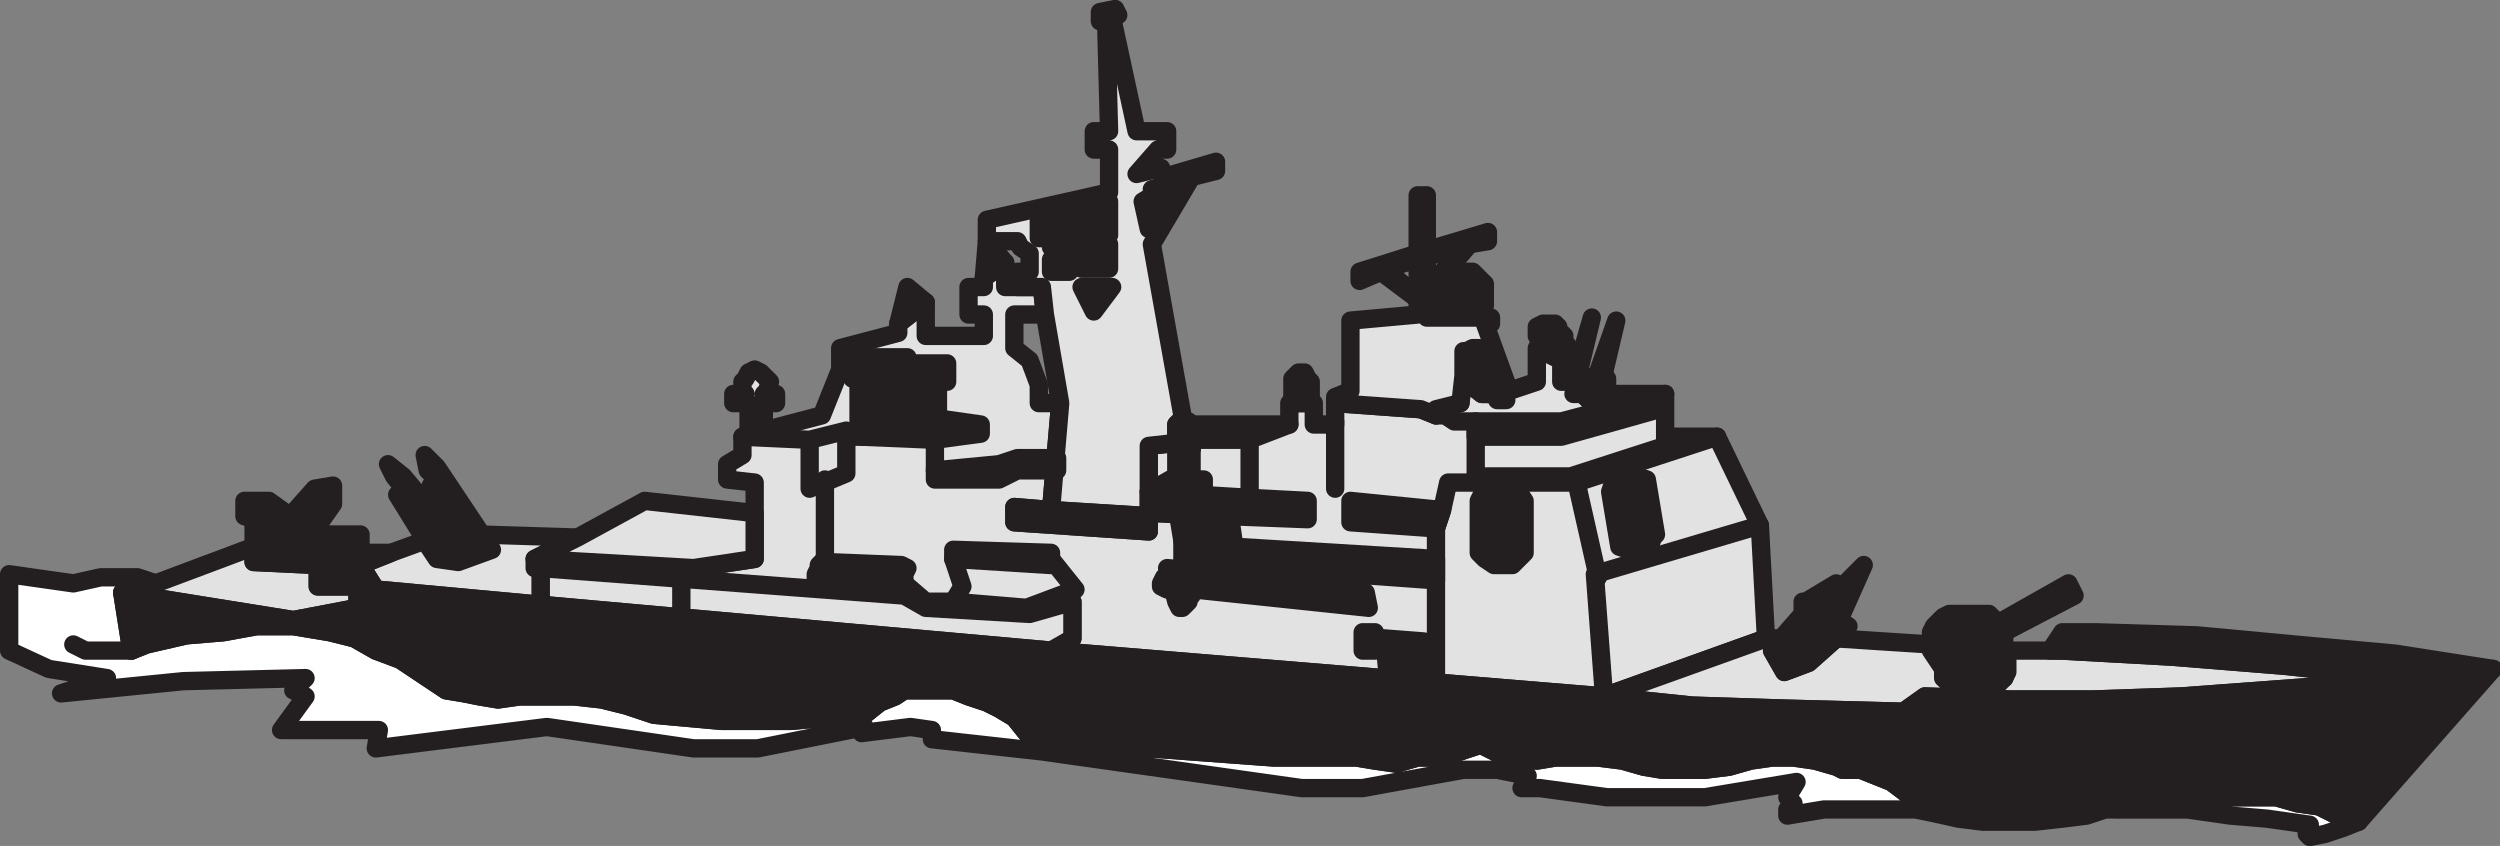 <svg xmlns="http://www.w3.org/2000/svg" width="613.689" height="207.663"><rect width="100%" height="100%" fill="#808080" stroke="none"/><path fill="#e3e2e2" fill-rule="evenodd" d="m258 159.706 135.75 11.25 39.75-14.25-1.5-27.75-10.5-21.75h-12.75v-10.5h-15l-.75.75h-.75l-.75.75H390l-1.5-1.5h-2.25l4.5-18.75-4.5 15.75h-3v-6h-1.5l-1.5-.75-1.5-1.5v-.75l-1.5.75v8.25l-6.75 2.25-3 .75v-.75l-.75.75h-3l-3.75-3-.75-1.5-.75 6.75-6 1.5v1.5l-3.75-1.5-21-1.5v5.25h-5.25v-5.25h-6v5.25h-24v6h-3.75v-1.5l-6.75.75v21l-33-2.25v-3.75l9 .75 2.25-26.25H255v-4.5l-2.25-6-3.75-3v-8.25h7.5l-.75-6.75h-9v-6l-5.25 3.75v2.25h-3.75v6.75h3.75v5.25h-14.25v-8.25l-6.75 5.25v2.25l-14.25 3.75v5.25l-4.5 11.25-14.25 3.75v-6.75h3v-2.25h-3l.75-.75.75-2.25-2.25-2.25-1.5-.75-1.5.75-.75 1.5-.75.75v2.25l.75.75h-3v2.25h3.75v7.5l-1.5.75v4.5l-3.75 2.25v3.75l6.75.75v18.75l-15 2.25-39-2.25v2.25h1.5l34.5 3 54.75 3.75 5.25 3 25.5 1.5 10.5-3v9l-5.25 3"/><path fill="none" stroke="#231f20" stroke-linecap="round" stroke-linejoin="round" stroke-miterlimit="10" stroke-width="4.5" d="m258 159.706 135.75 11.25 39.75-14.25-1.5-27.75-10.5-21.75h-12.75v-10.5h-15l-.75.75h-.75l-.75.75H390l-1.5-1.5h-2.25l4.5-18.75-4.5 15.75h-3v-6h-1.5l-1.5-.75-1.5-1.5v-.75l-1.5.75v8.25l-6.75 2.25-3 .75v-.75l-.75.75h-3l-3.75-3-.75-1.5-.75 6.75-6 1.5v1.5l-3.75-1.5-21-1.5v5.25h-5.25v-5.25h-6v5.25h-24v6h-3.75v-1.5l-6.75.75v21l-33-2.25v-3.75l9 .75 2.25-26.25H255v-4.5l-2.25-6-3.75-3v-8.25h7.5l-.75-6.75h-9v-6l-5.25 3.75v2.25h-3.75v6.75h3.75v5.25h-14.25v-8.25l-6.75 5.25v2.25l-14.25 3.75v5.25l-4.5 11.25-14.25 3.75v-6.75h3v-2.25h-3l.75-.75.75-2.25-2.25-2.25-1.5-.75-1.5.75-.75 1.5-.75.75v2.25l.75.75h-3v2.25h3.75v7.5l-1.5.75v4.5l-3.75 2.25v3.75l6.75.75v18.75l-15 2.25-39-2.25v2.25h1.5l34.5 3 54.75 3.75 5.25 3 25.5 1.5 10.5-3v9zm0 0"/><path fill="#e3e2e2" fill-rule="evenodd" d="M290.25 103.456h-.75l-.75.75v4.5l-6.75.75v17.25l-24-1.5 2.25-26.25-3.75-21.75-.75-6.75h-6v-3.75h3v-4.5l-2.25-1.5-.75-1.5h-7.5v-5.25l30-6.75v-10.5h-3.75v-4.5h3.75l-.75-27.75-1.5.75v-2.25l3.75-.75.75 1.5-1.5.75 6 27.75h7.5v4.5h-2.25l-5.25 6 6-1.5.75 2.25 12.75-3.75v2.25l-6 1.5-9.75 16.5 7.5 42v1.5"/><path fill="none" stroke="#231f20" stroke-linecap="round" stroke-linejoin="round" stroke-miterlimit="10" stroke-width="4.5" d="M290.25 103.456h-.75l-.75.75v4.5l-6.75.75v17.25l-24-1.5 2.25-26.25-3.75-21.75-.75-6.75h-6v-3.75h3v-4.5l-2.25-1.5-.75-1.5h-7.5v-5.25l30-6.75v-10.5h-3.75v-4.5h3.75l-.75-27.75-1.5.75v-2.25l3.75-.75.75 1.5-1.5.75 6 27.75h7.5v4.5h-2.25l-5.25 6 6-1.5.75 2.25 12.75-3.75v2.25l-6 1.5-9.75 16.5 7.5 42zm0 0"/><path fill="#fff" fill-rule="evenodd" d="m38.25 143.206-4.5-1.5h-9l-6.75 1.5-15.75-2.25v18.75l9.75 4.5 14.25 2.25-11.25 3.75 30-3 30-.75-3 3 3 1.5-6 8.25h24l-.75 4.5 42-5.25 36 5.25H186l26.25-5.25-.75 1.5 12-1.5 5.25.75v2.25l27 3 63.75 9h15l24.75-4.5h8.25l7.5 1.5-1.5 3h4.5l16.5 2.25h24l22.5-3.75-2.25 3.75 1.5 1.5-1.5 1.5v1.5l9-1.5h22.5l3.75.75 6.75 1.5 6 .75h12.75l6.75-.75 6-.75 4.5-1.5H537l10.5 1.5 9 .75 10.5 1.5h-.75v2.25l.75.75 3.75-.75 4.5-1.5 3.75-1.5-5.25-1.5-4.5-2.25-5.25-.75-5.25-1.5H526.5l-9.75 1.5H507l-12 .75-12-.75h-12l-3.75-3-3-2.25-7.5-3h-4.5l-1.5-.75-5.25-1.5-5.25-.75H435l-5.25.75-5.25 1.5-6 .75H408l-4.5-.75-5.25-1.5-6-.75h-10.5l-4.5.75-3.75-.75h-3.75l-6-3H363l-4.5 1.5-5.25 1.5H348l-5.25 1.5-5.25-.75-4.5-.75h-20.25l-40.5-3-20.25-3-3-3.75-3.75-2.25-3-1.5-4.5-1.5-3.75-1.5h-12l-2.25 1.5-3.75 1.5-3.75 3-9.75.75-8.25.75H177l-16.5-1.5-6.75-2.25-6-1.5-6.75-.75h-13.5l-5.25.75-4.5-.75-3.75-.75-4.5-.75-11.25-7.5-6-2.25-5.25-3-6-1.5-9-1.5h-9l-8.25 1.5-9 .75-9.75 2.25-3.75 1.5-2.25-14.25 8.25-2.25"/><path fill="none" stroke="#231f20" stroke-linecap="round" stroke-linejoin="round" stroke-miterlimit="10" stroke-width="4.5" d="m38.25 143.206-4.5-1.5h-9l-6.75 1.5-15.75-2.25v18.75l9.75 4.5 14.25 2.25-11.25 3.75 30-3 30-.75-3 3 3 1.5-6 8.25h24l-.75 4.5 42-5.25 36 5.25H186l26.25-5.25-.75 1.5 12-1.5 5.25.75v2.25l27 3 63.75 9h15l24.75-4.5h8.25l7.5 1.5-1.5 3h4.5l16.5 2.25h24l22.5-3.75-2.25 3.75 1.5 1.5-1.5 1.5v1.5l9-1.5h22.5l3.75.75 6.75 1.5 6 .75h12.75l6.75-.75 6-.75 4.5-1.5H537l10.5 1.5 9 .75 10.5 1.5h-.75v2.25l.75.75 3.75-.75 4.5-1.5 3.75-1.5-5.25-1.5-4.5-2.25-5.25-.75-5.25-1.5H526.5l-9.75 1.5H507l-12 .75-12-.75h-12l-3.75-3-3-2.25-7.5-3h-4.5l-1.5-.75-5.25-1.5-5.25-.75H435l-5.25.75-5.25 1.5-6 .75H408l-4.5-.75-5.25-1.5-6-.75h-10.5l-4.5.75-3.75-.75h-3.75l-6-3H363l-4.5 1.5-5.25 1.5H348l-5.25 1.5-5.25-.75-4.5-.75h-20.25l-40.5-3-20.25-3-3-3.75-3.75-2.25-3-1.5-4.5-1.5-3.75-1.5h-12l-2.25 1.5-3.75 1.5-3.75 3-9.75.75-8.25.75H177l-16.5-1.5-6.75-2.25-6-1.5-6.75-.75h-13.5l-5.25.75-4.5-.75-3.75-.75-4.5-.75-11.25-7.5-6-2.25-5.25-3-6-1.5-9-1.5h-9l-8.25 1.5-9 .75-9.75 2.25-3.75 1.5-2.25-14.25zm0 0"/><path fill="#231f20" fill-rule="evenodd" d="m97.5 121.456 2.25-.75-3-3.75-1.5-3 3.75 3 3.75 4.5h3v-2.25l1.5-1.5-2.25-2.25-.75-3.75 3 3 13.5 20.25-8.25 3-5.25-.75-9.75-15.75"/><path fill="none" stroke="#231f20" stroke-linecap="round" stroke-linejoin="round" stroke-miterlimit="10" stroke-width="4.5" d="m97.5 121.456 2.25-.75-3-3.75-1.5-3 3.75 3 3.75 4.5h3v-2.25l1.5-1.5-2.25-2.25-.75-3.75 3 3 13.5 20.25-8.25 3-5.25-.75zm0 0"/><path fill="#231f20" fill-rule="evenodd" d="m509.25 146.206-17.25 9-2.25.75-2.25-2.25 3-.75 17.25-9.75 1.5 3"/><path fill="none" stroke="#231f20" stroke-linecap="round" stroke-linejoin="round" stroke-miterlimit="10" stroke-width="4.5" d="m509.25 146.206-17.25 9-2.25.75-2.25-2.25 3-.75 17.25-9.75zm0 0"/><path fill="#e3e2e2" fill-rule="evenodd" d="m104.25 132.706 3 4.5 5.25.75 8.25-3-3-3.75 24 .75-10.5 5.25v2.25h1.5v9l-40.5-3.75-3.75-6 7.5-3 8.25-3"/><path fill="none" stroke="#231f20" stroke-linecap="round" stroke-linejoin="round" stroke-miterlimit="10" stroke-width="4.5" d="m104.25 132.706 3 4.5 5.25.75 8.25-3-3-3.75 24 .75-10.5 5.25v2.25h1.5v9l-40.5-3.75-3.75-6 7.5-3zm0 0"/><path fill="#231f20" fill-rule="evenodd" d="M258 135.706v3l-24-1.5v-2.25l24 .75"/><path fill="none" stroke="#231f20" stroke-linecap="round" stroke-linejoin="round" stroke-miterlimit="10" stroke-width="4.5" d="M258 135.706v3l-24-1.5v-2.25zm0 0"/><path fill="#231f20" fill-rule="evenodd" d="M337.5 159.706h-3v-4.5h3v4.5"/><path fill="none" stroke="#231f20" stroke-linecap="round" stroke-linejoin="round" stroke-miterlimit="10" stroke-width="4.5" d="M337.5 159.706h-3v-4.5h3zm0 0"/><path fill="#231f20" fill-rule="evenodd" d="m339.75 156.706 9.75.75v7.5l-9-.75-.75-7.5"/><path fill="none" stroke="#231f20" stroke-linecap="round" stroke-linejoin="round" stroke-miterlimit="10" stroke-width="4.5" d="m339.75 156.706 9.75.75v7.5l-9-.75zm0 0"/><path fill="#231f20" fill-rule="evenodd" d="m352.5 137.206-49.5-3-12.75-1.5v5.25l62.25 4.5v-5.25"/><path fill="none" stroke="#231f20" stroke-linecap="round" stroke-linejoin="round" stroke-miterlimit="10" stroke-width="4.5" d="m352.5 137.206-49.5-3-12.75-1.5v5.25l62.25 4.5zm0 0"/><path fill="#231f20" fill-rule="evenodd" d="m290.25 132.706-.75-4.5 12.75.75.75 5.25-12.75-1.5"/><path fill="none" stroke="#231f20" stroke-linecap="round" stroke-linejoin="round" stroke-miterlimit="10" stroke-width="4.5" d="m290.25 132.706-.75-4.5 12.75.75.75 5.25zm0 0"/><path fill="#231f20" fill-rule="evenodd" d="m352.5 129.706-21-1.5v-5.25l22.5 2.25-1.5 4.5"/><path fill="none" stroke="#231f20" stroke-linecap="round" stroke-linejoin="round" stroke-miterlimit="10" stroke-width="4.5" d="m352.5 129.706-21-1.5v-5.25l22.5 2.25zm0 0"/><path fill="#231f20" fill-rule="evenodd" stroke="#231f20" stroke-linecap="round" stroke-linejoin="round" stroke-miterlimit="10" stroke-width="4.5" d="m392.25 91.456 4.5-12.75-3 12.75zm0 0"/><path fill="#231f20" fill-rule="evenodd" d="M362.25 107.206h21l24-6.75v-1.5l-24 6h-21v2.25"/><path fill="none" stroke="#231f20" stroke-linecap="round" stroke-linejoin="round" stroke-miterlimit="10" stroke-width="4.5" d="M362.25 107.206h21l24-6.75v-1.5l-24 6h-21zm0 0"/><path fill="#231f20" fill-rule="evenodd" d="M367.5 93.706v-1.5l-.75-1.5v-.75l-.75-1.5-1.5-.75-.75-1.5-.75-.75h-1.5l-1.5.75h-.75v6l.75 1.5 3.75 3h3l.75-.75v-2.25"/><path fill="none" stroke="#231f20" stroke-linecap="round" stroke-linejoin="round" stroke-miterlimit="10" stroke-width="4.5" d="M367.5 93.706v-1.5l-.75-1.5v-.75l-.75-1.5-1.5-.75-.75-1.5-.75-.75h-1.5l-1.5.75h-.75v6l.75 1.5 3.75 3h3l.75-.75zm0 0"/><path fill="#231f20" fill-rule="evenodd" d="m384.75 84.706-.75-.75v-1.5l-1.5-1.5v-.75l-.75-.75h-3l-1.5.75v2.25l.75 1.5.75.75v.75l1.5 1.5 1.5.75h1.5v-.75l1.5-1.5v-.75"/><path fill="none" stroke="#231f20" stroke-linecap="round" stroke-linejoin="round" stroke-miterlimit="10" stroke-width="4.5" d="m384.75 84.706-.75-.75v-1.5l-1.5-1.5v-.75l-.75-.75h-3l-1.5.75v2.25l.75 1.5.75.75v.75l1.5 1.5 1.5.75h1.5v-.75l1.5-1.5zm0 0"/><path fill="#231f20" fill-rule="evenodd" d="M393.75 91.456v.75l.75.75v3h-.75v.75l-.75.75h-.75l-.75.75H390l-1.5-1.5v-.75l.75-.75v-.75l3-3h1.5"/><path fill="none" stroke="#231f20" stroke-linecap="round" stroke-linejoin="round" stroke-miterlimit="10" stroke-width="4.5" d="M393.75 91.456v.75l.75.75v3h-.75v.75l-.75.75h-.75l-.75.75H390l-1.5-1.5v-.75l.75-.75v-.75l3-3zm0 0"/><path fill="#e3e2e2" fill-rule="evenodd" d="m185.25 137.206-15 2.25-39-2.25 10.5-5.25 16.5-9 27 3v11.25"/><path fill="none" stroke="#231f20" stroke-linecap="round" stroke-linejoin="round" stroke-miterlimit="10" stroke-width="4.5" d="m185.25 137.206-15 2.25-39-2.25 10.5-5.25 16.5-9 27 3zm0 0"/><path fill="#231f20" fill-rule="evenodd" d="m282 130.456-33-2.25v-3.75l9 .75 24 1.5v3.75"/><path fill="none" stroke="#231f20" stroke-linecap="round" stroke-linejoin="round" stroke-miterlimit="10" stroke-width="4.5" d="m282 130.456-33-2.25v-3.75l9 .75 24 1.5zm0 0"/><path fill="#231f20" fill-rule="evenodd" stroke="#231f20" stroke-linecap="round" stroke-linejoin="round" stroke-miterlimit="10" stroke-width="4.5" d="M265.5 70.456h7.5l-4.5 6zm0 0"/><path fill="#231f20" fill-rule="evenodd" d="m272.25 59.956-5.25 1.5-1.5 4.5h6.75v-6"/><path fill="none" stroke="#231f20" stroke-linecap="round" stroke-linejoin="round" stroke-miterlimit="10" stroke-width="4.5" d="m272.25 59.956-5.25 1.5-1.5 4.5h6.75zm0 0"/><path fill="#231f20" fill-rule="evenodd" stroke="#231f20" stroke-linecap="round" stroke-linejoin="round" stroke-miterlimit="10" stroke-width="4.5" d="M272.25 57.706v-8.25l-3.75 9.75zm0 0"/><path fill="#231f20" fill-rule="evenodd" d="m268.5 50.956-13.5 3v4.5h3v2.25l7.5-1.5 3-8.25"/><path fill="none" stroke="#231f20" stroke-linecap="round" stroke-linejoin="round" stroke-miterlimit="10" stroke-width="4.5" d="m268.5 50.956-13.5 3v4.5h3v2.25l7.5-1.5zm0 0"/><path fill="#231f20" fill-rule="evenodd" d="M258 63.706v3h4.5l1.5-4.5-6 1.5"/><path fill="none" stroke="#231f20" stroke-linecap="round" stroke-linejoin="round" stroke-miterlimit="10" stroke-width="4.5" d="M258 63.706v3h4.5l1.5-4.5zm0 0"/><path fill="#231f20" fill-rule="evenodd" d="m282 56.206-1.5-6.75 3.75-2.25-1.5-.75 6.75-2.25-7.5 12"/><path fill="none" stroke="#231f20" stroke-linecap="round" stroke-linejoin="round" stroke-miterlimit="10" stroke-width="4.5" d="m282 56.206-1.5-6.75 3.75-2.25-1.5-.75 6.75-2.25zm0 0"/><path fill="#231f20" fill-rule="evenodd" stroke="#231f20" stroke-linecap="round" stroke-linejoin="round" stroke-miterlimit="10" stroke-width="4.5" d="m222.75 70.456 4.5 3.75-6.75 5.25zm18.75-2.25.75-9 4.5 5.25zm0 0"/><path fill="#231f20" fill-rule="evenodd" d="m490.5 152.956-2.25-2.25h-9.75l-1.5.75-2.25 2.25-.75 1.5v4.5l3 4.5v2.25l1.5.75 1.5 1.5 1.5.75h7.5l3-3 .75-1.5v-5.25l-.75-1.5v-3l-2.25.75-2.25-2.25 3-.75"/><path fill="none" stroke="#231f20" stroke-linecap="round" stroke-linejoin="round" stroke-miterlimit="10" stroke-width="4.5" d="m490.5 152.956-2.25-2.25h-9.75l-1.5.75-2.25 2.25-.75 1.5v4.5l3 4.5v2.25l1.5.75 1.5 1.5 1.5.75h7.5l3-3 .75-1.5v-5.25l-.75-1.5v-3l-2.25.75-2.25-2.25zm0 0"/><path fill="#231f20" fill-rule="evenodd" d="m293.25 144.706-.75 1.5-.75.75v.75l-1.5 1.5h-.75l-.75-1.5-.75-3h-1.5l-1.5-.75v-.75l.75-1.5h1.5l1.5.75-1.5-1.5-.75-1.5 46.5 3.75 2.25 2.25.75 3.75-42.75-4.5"/><path fill="none" stroke="#231f20" stroke-linecap="round" stroke-linejoin="round" stroke-miterlimit="10" stroke-width="4.5" d="m293.25 144.706-.75 1.5-.75.75v.75l-1.5 1.5h-.75l-.75-1.5-.75-3h-1.5l-1.5-.75v-.75l.75-1.5h1.5l1.5.75-1.5-1.5-.75-1.5 46.5 3.75 2.25 2.25.75 3.75zm0 0"/><path fill="#231f20" fill-rule="evenodd" d="M350.25 77.956v-4.5l2.25-3.75 4.5-2.25 2.25-.75h2.25l3 3v5.25l-.75 1.5-.75.75v.75h-12.75"/><path fill="none" stroke="#231f20" stroke-linecap="round" stroke-linejoin="round" stroke-miterlimit="10" stroke-width="4.5" d="M350.25 77.956v-4.5l2.25-3.75 4.5-2.25 2.25-.75h2.25l3 3v5.25l-.75 1.5-.75.75v.75zm0 0"/><path fill="#231f20" fill-rule="evenodd" d="m350.25 71.206 9-10.5-9 2.25v-1.5l15-4.5v2.25l-4.5.75-8.25 9.75-2.25 3.75v-2.25"/><path fill="none" stroke="#231f20" stroke-linecap="round" stroke-linejoin="round" stroke-miterlimit="10" stroke-width="4.5" d="m350.25 71.206 9-10.5-9 2.25v-1.5l15-4.5v2.25l-4.5.75-8.25 9.75-2.25 3.75zm0 0"/><path fill="#231f20" fill-rule="evenodd" d="m348 62.206-14.25 4.5v2.25l5.25-2.25 9 6.75v-.75l-8.25-6.75 8.25-2.25v-1.5"/><path fill="none" stroke="#231f20" stroke-linecap="round" stroke-linejoin="round" stroke-miterlimit="10" stroke-width="4.5" d="m348 62.206-14.25 4.5v2.25l5.25-2.25 9 6.75v-.75l-8.25-6.75 8.25-2.25zm0 0"/><path fill="#e3e2e2" fill-rule="evenodd" d="m352.5 101.956-3.75-1.5-21-1.5v-1.5l3.75-1.5v-17.25l16.5-1.5v-29.25h2.25v30H366v1.5h-1.5l6 16.5-3 .75v-4.5l-.75-1.5v-.75l-.75-1.5-1.5-.75-.75-1.5-.75-.75h-1.5l-1.5.75h-.75v6l-.75 6.75-6 1.5v1.5"/><path fill="none" stroke="#231f20" stroke-linecap="round" stroke-linejoin="round" stroke-miterlimit="10" stroke-width="4.5" d="m352.5 101.956-3.75-1.5-21-1.5v-1.5l3.75-1.5v-17.25l16.5-1.5v-29.25h2.25v30H366v1.5h-1.5l6 16.5-3 .75v-4.5l-.75-1.5v-.75l-.75-1.5-1.5-.75-.75-1.5-.75-.75h-1.5l-1.5.75h-.75v6l-.75 6.75-6 1.5zm0 0"/><path fill="#231f20" fill-rule="evenodd" d="M292.5 110.206v-6l-.75-.75h-2.25l-.75.75v6h3.75"/><path fill="none" stroke="#231f20" stroke-linecap="round" stroke-linejoin="round" stroke-miterlimit="10" stroke-width="4.5" d="M292.5 110.206v-6l-.75-.75h-2.25l-.75.75v6zm0 0"/><path fill="#231f20" fill-rule="evenodd" d="m321 98.956.75-1.5v-3.75l-.75-.75-.75-1.5h-1.5l-1.5 1.5v6H321"/><path fill="none" stroke="#231f20" stroke-linecap="round" stroke-linejoin="round" stroke-miterlimit="10" stroke-width="4.5" d="m321 98.956.75-1.5v-3.75l-.75-.75-.75-1.5h-1.5l-1.5 1.5v6zm0 0"/><path fill="#231f20" fill-rule="evenodd" d="m282 120.706 24.75 1.5 14.25.75v4.5l-39-1.5v-5.25"/><path fill="none" stroke="#231f20" stroke-linecap="round" stroke-linejoin="round" stroke-miterlimit="10" stroke-width="4.5" d="m282 120.706 24.75 1.5 14.25.75v4.5l-39-1.5zm0 0"/><path fill="#231f20" fill-rule="evenodd" d="M232.5 89.956v3.75h-2.25v9l10.5 1.5v2.25l-11.25 1.5-18-.75v-3h-.75v-11.25h-1.5v-5.25h13.5v1.5h9.75v.75"/><path fill="none" stroke="#231f20" stroke-linecap="round" stroke-linejoin="round" stroke-miterlimit="10" stroke-width="4.5" d="M232.5 89.956v3.75h-2.25v9l10.5 1.5v2.25l-11.25 1.5-18-.75v-3h-.75v-11.25h-1.5v-5.25h13.5v1.5h9.75zm0 0"/><path fill="#231f20" fill-rule="evenodd" d="m229.5 115.456 15.75-1.5 4.5-1.5h9.75v3h-9.75l-4.5 2.25H229.5v-2.25"/><path fill="none" stroke="#231f20" stroke-linecap="round" stroke-linejoin="round" stroke-miterlimit="10" stroke-width="4.5" d="m229.5 115.456 15.75-1.5 4.5-1.5h9.75v3h-9.75l-4.5 2.25H229.5Zm0 0"/><path fill="#e3e2e2" fill-rule="evenodd" d="m234 147.706 18 1.5 12-4.5-6-7.5v1.5l-24-1.5 2.25 6.75-2.25 3.75"/><path fill="none" stroke="#231f20" stroke-linecap="round" stroke-linejoin="round" stroke-miterlimit="10" stroke-width="4.5" d="m234 147.706 18 1.5 12-4.5-6-7.5v1.5l-24-1.5 2.25 6.75zm0 0"/><path fill="#231f20" fill-rule="evenodd" d="m201 143.206-.75-.75v-1.5l.75-1.5h.75-.75v-.75l.75-.75h.75l18.75.75 1.5.75-.75 1.5h-.75l.75.75v1.5l-.75.75-20.25-.75"/><path fill="none" stroke="#231f20" stroke-linecap="round" stroke-linejoin="round" stroke-miterlimit="10" stroke-width="4.5" d="m201 143.206-.75-.75v-1.5l.75-1.5h.75-.75v-.75l.75-.75h.75l18.75.75 1.5.75-.75 1.5h-.75l.75.75v1.5l-.75.75zm0 0"/><path fill="#e3e2e2" fill-rule="evenodd" d="m258 159.706 5.25-3v-9l-10.5 3-25.5-1.5-5.25-3-89.25-6.75v9L258 159.706"/><path fill="none" stroke="#231f20" stroke-linecap="round" stroke-linejoin="round" stroke-miterlimit="10" stroke-width="4.5" d="m258 159.706 5.25-3v-9l-10.5 3-25.5-1.5-5.25-3-89.25-6.75v9zm0 0"/><path fill="#e3e2e2" fill-rule="evenodd" d="M433.5 156.706h4.5l-3 3 3 5.25 6-2.25 6.75-6 23.25 1.5v1.5l3 4.5v2.25l1.5.75 1.5 1.5 1.5.75h7.5l3-3 .75-1.5v-5.25h13.5l27 1.5 27.75 2.25 27.75 3-12.75 1.5-40.5 3-21.75.75H493.5l-21-.75-5.25 3.75-28.5-.75-23.25-.75-21.75-2.25 39.75-14.25"/><path fill="none" stroke="#231f20" stroke-linecap="round" stroke-linejoin="round" stroke-miterlimit="10" stroke-width="4.5" d="M433.5 156.706h4.5l-3 3 3 5.25 6-2.25 6.75-6 23.25 1.5v1.5l3 4.5v2.25l1.5.75 1.5 1.5 1.5.75h7.5l3-3 .75-1.5v-5.25h13.5l27 1.5 27.75 2.25 27.75 3-12.75 1.5-40.5 3-21.75.75H493.5l-21-.75-5.25 3.75-28.5-.75-23.25-.75-21.75-2.25zm0 0"/><path fill="#231f20" fill-rule="evenodd" d="m612 164.206-24-3.75-24.75-2.25-24-2.25-24.75-.75h-8.25l-3 4.5h3l27 1.5 27.75 2.25 27.75 3 23.25-2.25"/><path fill="none" stroke="#231f20" stroke-linecap="round" stroke-linejoin="round" stroke-miterlimit="10" stroke-width="4.5" d="m612 164.206-24-3.75-24.75-2.25-24-2.25-24.75-.75h-8.25l-3 4.5h3l27 1.5 27.75 2.25 27.75 3zm0 0"/><path fill="#231f20" fill-rule="evenodd" stroke="#231f20" stroke-linecap="round" stroke-linejoin="round" stroke-miterlimit="10" stroke-width="4.5" d="m88.5 138.706 7.5-3h-7.5zm0 0"/><path fill="#231f20" fill-rule="evenodd" d="m87.75 135.706.75 3v-7.5h-12l5.25-7.5v-4.5l-4.5.75-6 6.75-5.25-3.75h-6v3.75l2.25.75v10.5l15.75.75v5.25h9.75v-8.25"/><path fill="none" stroke="#231f20" stroke-linecap="round" stroke-linejoin="round" stroke-miterlimit="10" stroke-width="4.5" d="m87.75 135.706.75 3v-7.5h-12l5.25-7.5v-4.5l-4.5.75-6 6.75-5.25-3.75h-6v3.75l2.25.75v10.5l15.75.75v5.25h9.75zm0 0"/><path fill="#e3e2e2" fill-rule="evenodd" d="m38.25 143.206 24-9v3.75l15.75.75v5.25h9.75v5.25l-15.75 3-42-6.75 8.25-2.25"/><path fill="none" stroke="#231f20" stroke-linecap="round" stroke-linejoin="round" stroke-miterlimit="10" stroke-width="4.5" d="m38.25 143.206 24-9v3.75l15.75.75v5.25h9.75v5.25l-15.75 3-42-6.75zm0 0"/><path fill="#231f20" fill-rule="evenodd" d="m393.75 170.956 21.75 2.25 23.25.75 28.5.75 5.25-3.75 21 .75h20.25l21.75-.75 40.5-3 12.75-1.5 23.25-2.25-33 37.5-5.25-1.5-4.5-2.25-5.25-.75-5.25-1.5H526.5l-9.75 1.5H507l-12 .75-12-.75h-12l-3.75-3-3-2.25-7.5-3h-4.5l-1.5-.75-5.25-1.5-5.25-.75H435l-5.25.75-5.25 1.5-6 .75H408l-4.5-.75-5.25-1.5-6-.75h-10.5l-4.5.75-3.75-.75h-3.75l-6-3H363l-4.5 1.5-5.25 1.5H348l-5.25 1.5-5.25-.75-4.5-.75h-20.25l-40.5-3-20.25-3-3-3.75-3.75-2.25-3-1.5-4.5-1.5-3.75-1.5h-12l-2.25 1.5-3.75 1.5-3.75 3-9.75.75-8.25.75H177l-16.5-1.5-6.75-2.25-6-1.5-6.75-.75h-13.5l-5.25.75-4.5-.75-3.75-.75-4.5-.75-11.25-7.5-6-2.25-5.25-3-6-1.5-9-1.5h-9l-8.25 1.5-9 .75-9.75 2.25-3.75 1.5-2.25-14.25 42 6.75 15.75-3v-13.5l.75 3 3.75 6 40.5 3.75L258 159.706l135.75 11.25"/><path fill="none" stroke="#231f20" stroke-linecap="round" stroke-linejoin="round" stroke-miterlimit="10" stroke-width="4.5" d="m393.75 170.956 21.75 2.25 23.25.75 28.5.75 5.25-3.75 21 .75h20.25l21.75-.75 40.5-3 12.75-1.5 23.25-2.25-33 37.5-5.25-1.5-4.5-2.25-5.25-.75-5.25-1.5H526.5l-9.75 1.5H507l-12 .75-12-.75h-12l-3.75-3-3-2.25-7.5-3h-4.5l-1.5-.75-5.25-1.5-5.25-.75H435l-5.25.75-5.25 1.5-6 .75H408l-4.5-.75-5.25-1.5-6-.75h-10.5l-4.5.75-3.75-.75h-3.75l-6-3H363l-4.5 1.5-5.25 1.5H348l-5.25 1.5-5.25-.75-4.5-.75h-20.25l-40.5-3-20.25-3-3-3.75-3.75-2.25-3-1.5-4.5-1.5-3.75-1.5h-12l-2.25 1.5-3.75 1.5-3.75 3-9.75.75-8.25.75H177l-16.5-1.5-6.75-2.25-6-1.5-6.75-.75h-13.5l-5.25.75-4.5-.75-3.75-.75-4.5-.75-11.25-7.5-6-2.25-5.25-3-6-1.5-9-1.5h-9l-8.25 1.5-9 .75-9.75 2.25-3.75 1.5-2.25-14.25 42 6.75 15.75-3v-13.5l.75 3 3.75 6 40.5 3.75L258 159.706zm0 0"/><path fill="#231f20" fill-rule="evenodd" d="m374.25 122.956-1.5-2.25-1.5-.75-2.25-.75-4.5 1.5-.75.75-.75 1.5v12.75l1.5 1.5 2.25 1.5h4.5l3-3v-12.75"/><path fill="none" stroke="#231f20" stroke-linecap="round" stroke-linejoin="round" stroke-miterlimit="10" stroke-width="4.5" d="m374.25 122.956-1.5-2.25-1.5-.75-2.25-.75-4.5 1.5-.75.75-.75 1.5v12.75l1.5 1.5 2.25 1.5h4.5l3-3zm0 0"/><path fill="#231f20" fill-rule="evenodd" d="m404.25 117.706-2.25-.75h-1.5l-4.5 1.5-.75 2.25 2.25 13.5 2.25.75H402l3-.75.75-2.25.75-.75-2.25-13.5"/><path fill="none" stroke="#231f20" stroke-linecap="round" stroke-linejoin="round" stroke-miterlimit="10" stroke-width="4.5" d="m404.25 117.706-2.25-.75h-1.5l-4.5 1.5-.75 2.25 2.25 13.5 2.25.75H402l3-.75.75-2.25.75-.75zm0 0"/><path fill="#231f20" fill-rule="evenodd" d="m437.25 156.706 5.25-6v-3h.75l7.5-4.5-3 4.5v.75l9.75-9.75-6 13.5 2.25 1.5-3 3-6.75 6-6 2.25-3-5.25 2.25-3"/><path fill="none" stroke="#231f20" stroke-linecap="round" stroke-linejoin="round" stroke-miterlimit="10" stroke-width="4.5" d="m437.25 156.706 5.25-6v-3h.75l7.5-4.5-3 4.5v.75l9.75-9.75-6 13.5 2.25 1.5-3 3-6.75 6-6 2.25-3-5.25zM18 158.206l3 1.5h11.25M432 128.956l-40.5 12 2.25 30m83.25-5.25.75 1.5H480l1.5.75h6l4.5-1.5"/><path fill="none" stroke="#231f20" stroke-linecap="round" stroke-linejoin="round" stroke-miterlimit="10" stroke-width="4.5" d="m437.25 162.706 9-12 1.5 1.5-9.75 12m13.5-12-3.75-3.75m-26.25-41.25-34.5 11.25 5.25 23.25m-5.25-23.25h-31.5m-188.25 24v9m54-10.5-19.5-1.5m.75-1.5v-20.25m153 .75-1.5 6.75-1.5 4.5v38.25m-45.75-45.75v-14.25l9.75-3.75m11.25-.75v16.5m-21-12H292.5m-10.5 12.75 5.25-3h8.25l-5.25 3.75m5.25-3.75v3.75m-3-3.75v-7.5h-3.75v7.5m120-10.5v2.25l-23.25 7.5h-23.25v-13.5H357l-2.25-1.5h-2.25"/><path fill="none" stroke="#231f20" stroke-linecap="round" stroke-linejoin="round" stroke-miterlimit="10" stroke-width="4.5" d="M362.25 103.456h21l25.5-6.75m-210 23.25v-12l9-2.25v10.5l-9 3.75m168.75-23.25v1.5h2.25m-81 10.5v1.5m-59.25 5.25v-7.5m-30.75 0-16.5-.75m29.25 0h-3.75m26.25 40.5h-6.75l-5.25-4.5m-134.25.75H78v-5.25l-15.75-.75v-3.75m15.75 4.5v-7.5m369.75 16.5-1.5 3"/></svg>
